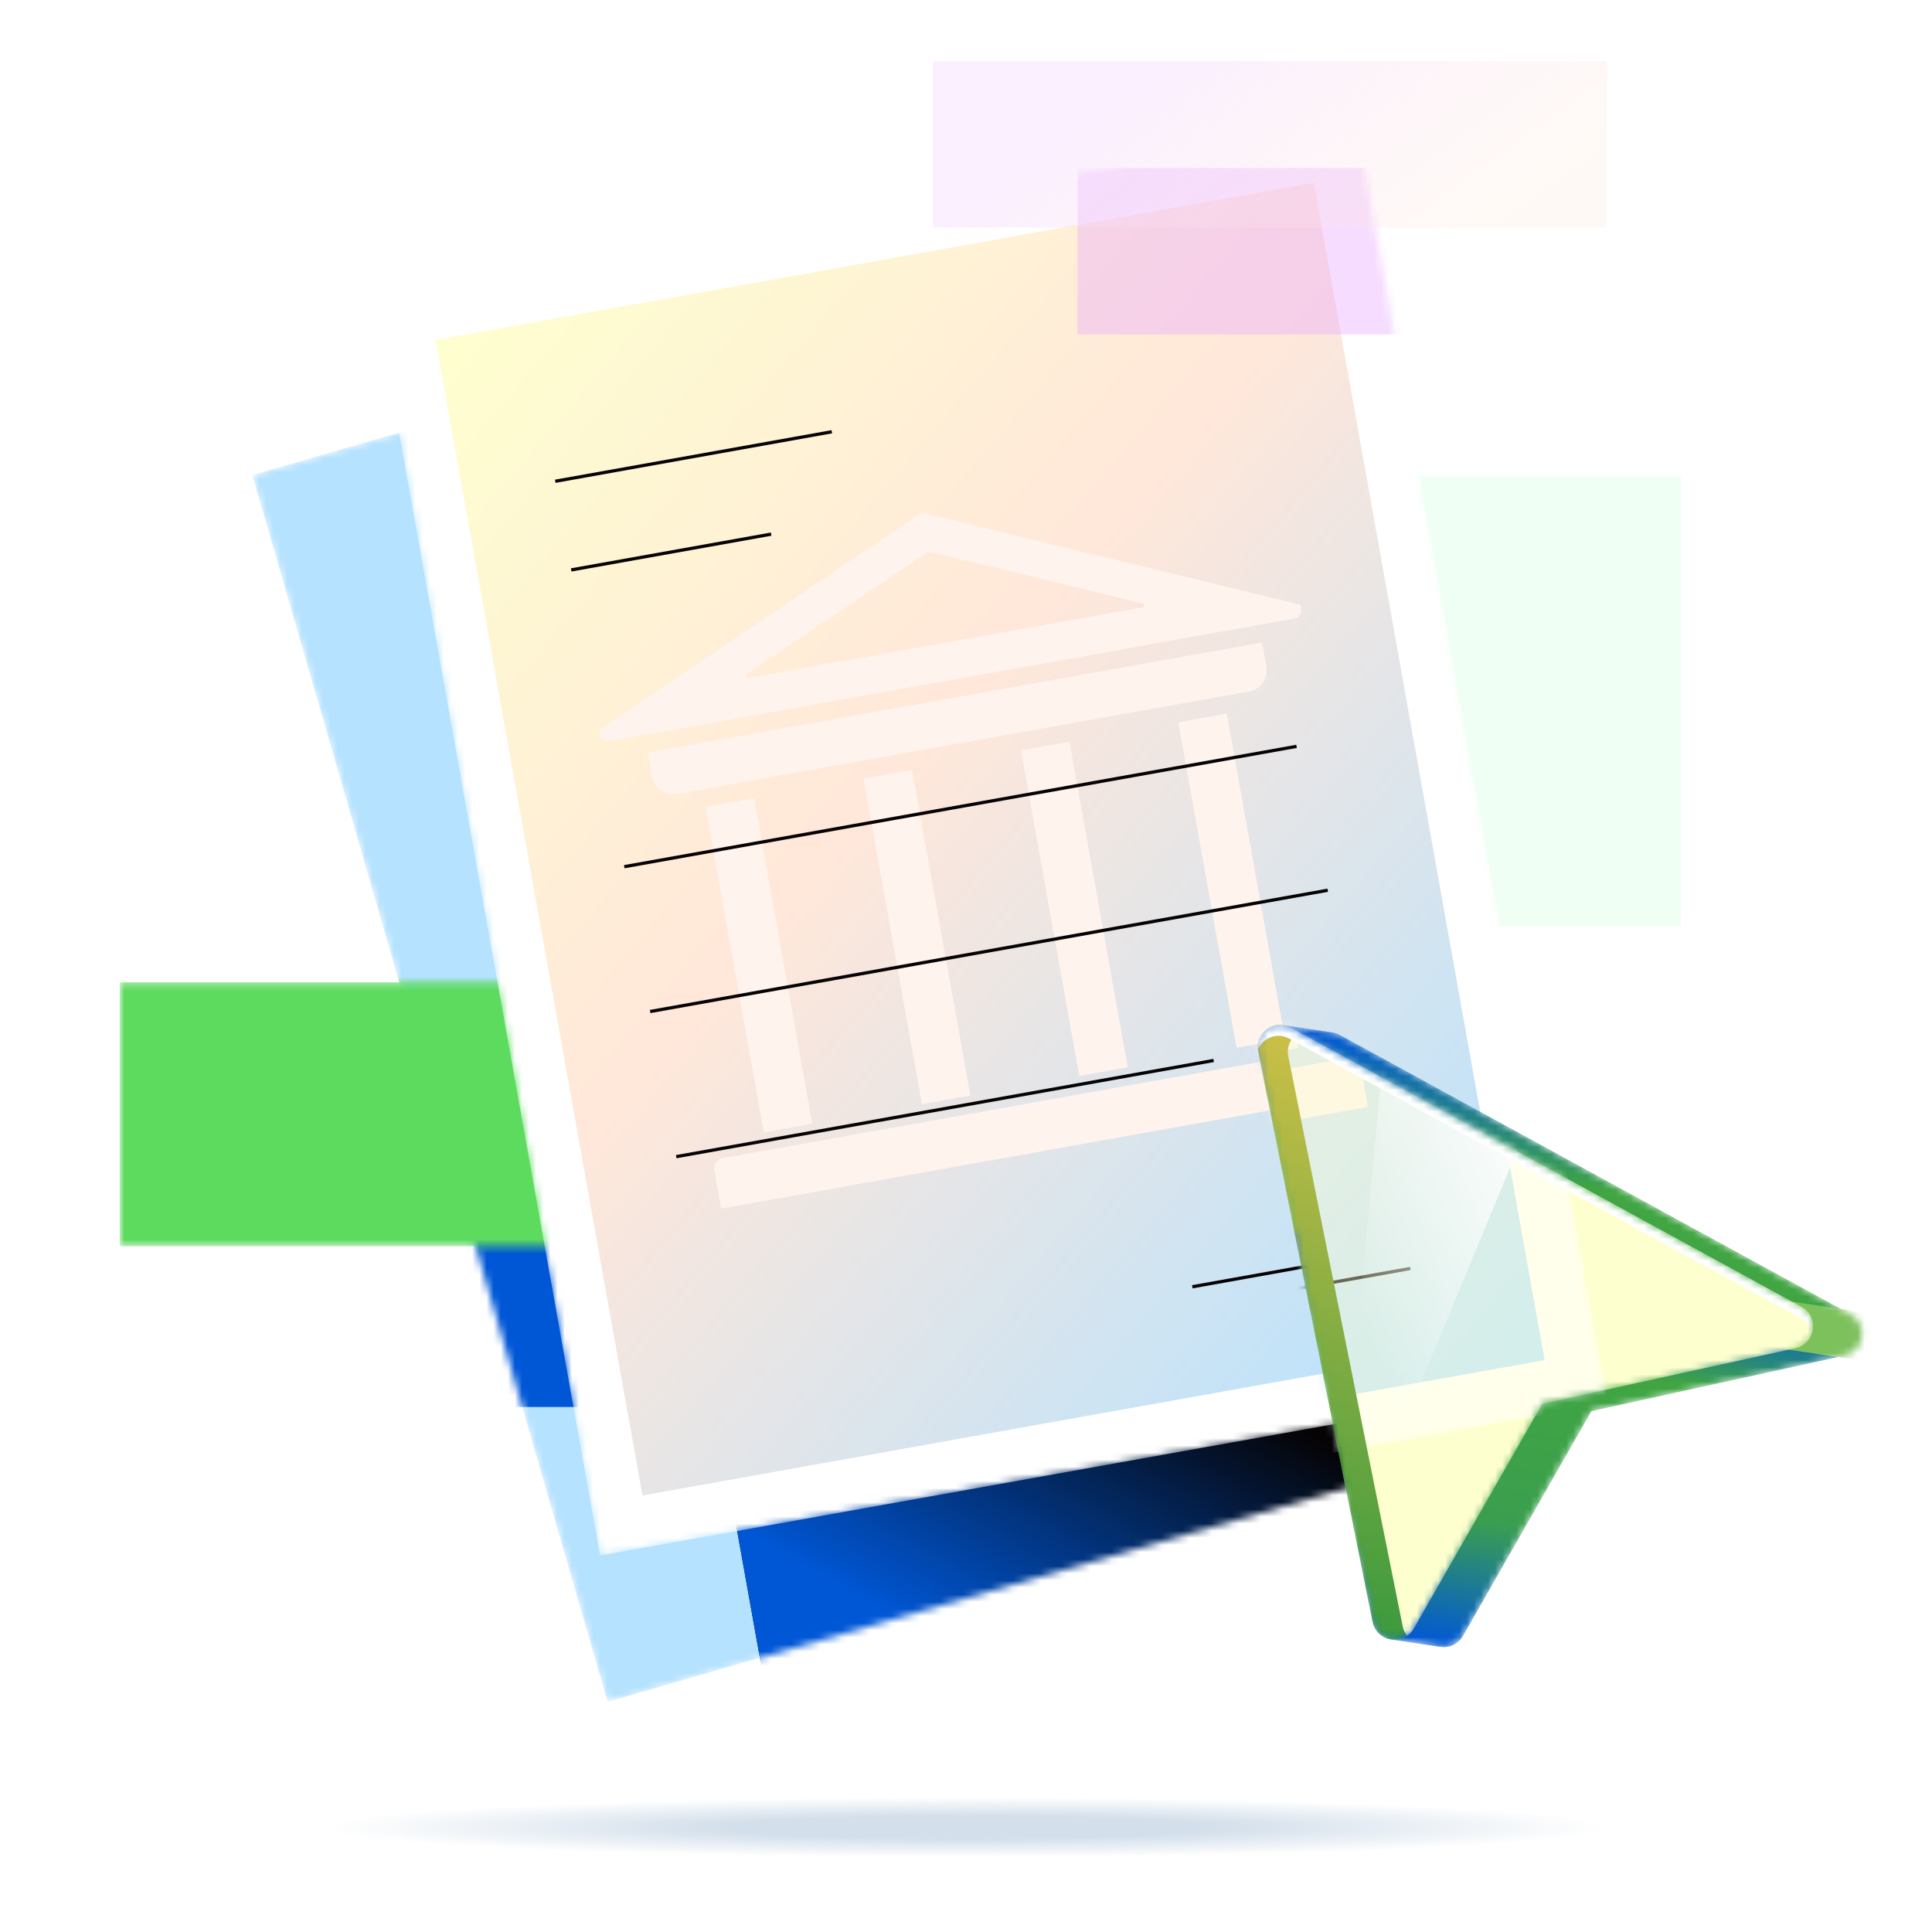 <svg width="272" height="272" viewBox="0 0 272 272" fill="none" xmlns="http://www.w3.org/2000/svg">
<mask id="mask0_594_23800" style="mask-type:alpha" maskUnits="userSpaceOnUse" x="0" y="0" width="272" height="272">
<rect x="0.465" y="0.473" width="271.206" height="271.206" fill="white"/>
</mask>
<g mask="url(#mask0_594_23800)">
<g filter="url(#filter0_f_594_23800)">
<path d="M226.228 257.092C226.228 256.797 225.612 256.502 224.419 256.223C213.413 254.376 178.433 253.041 136.987 253.041C86.69 253.041 45.898 255.028 45.898 257.465C45.898 257.76 46.514 258.054 47.707 258.334C58.752 260.181 93.694 261.516 135.14 261.516C185.436 261.516 226.228 259.529 226.228 257.092Z" fill="url(#paint0_radial_594_23800)"/>
</g>
<mask id="mask1_594_23800" style="mask-type:alpha" maskUnits="userSpaceOnUse" x="35" y="27" width="186" height="213">
<path fill-rule="evenodd" clip-rule="evenodd" d="M35.531 66.888L85.542 239.603L220.359 200.566L170.349 27.851L35.531 66.888Z" fill="white"/>
</mask>
<g mask="url(#mask1_594_23800)">
<path fill-rule="evenodd" clip-rule="evenodd" d="M35.531 66.888L85.542 239.603L220.359 200.566L170.349 27.851L35.531 66.888Z" fill="#B5E2FF"/>
<g filter="url(#filter1_f_594_23800)">
<rect x="39.203" y="160.922" width="105.247" height="37.162" fill="#0057D6"/>
</g>
<g filter="url(#filter2_f_594_23800)">
<path fill-rule="evenodd" clip-rule="evenodd" d="M75.543 57.763L107.226 234.76L245.385 210.029L213.702 33.032L75.543 57.763Z" fill="#050304"/>
<path fill-rule="evenodd" clip-rule="evenodd" d="M75.543 57.763L107.226 234.76L245.385 210.029L213.702 33.032L75.543 57.763Z" fill="url(#paint1_linear_594_23800)"/>
</g>
</g>
<g filter="url(#filter3_biif_594_23800)">
<rect x="188.391" y="67.082" width="48.261" height="63.332" fill="#D8FFE3" fill-opacity="0.4"/>
</g>
<mask id="mask2_594_23800" style="mask-type:alpha" maskUnits="userSpaceOnUse" x="16" y="138" width="107" height="38">
<rect x="16.852" y="138.293" width="105.247" height="37.162" fill="#5CDB5F"/>
</mask>
<g mask="url(#mask2_594_23800)">
<rect x="16.852" y="138.293" width="105.247" height="37.162" fill="#5CDB5F"/>
<g filter="url(#filter4_f_594_23800)">
<path fill-rule="evenodd" clip-rule="evenodd" d="M35.535 66.883L85.546 239.598L220.363 200.561L170.353 27.846L35.535 66.883Z" fill="#5CDB5F"/>
</g>
</g>
<mask id="mask3_594_23800" style="mask-type:alpha" maskUnits="userSpaceOnUse" x="52" y="17" width="171" height="203">
<rect x="52.797" y="42.005" width="140.355" height="179.81" transform="rotate(-10.149 52.797 42.005)" fill="white"/>
</mask>
<g mask="url(#mask3_594_23800)">
<path fill-rule="evenodd" clip-rule="evenodd" d="M184.611 26.385L61.909 48.349L90.825 209.889L213.527 187.925L184.611 26.385ZM52.797 42.005L84.48 219.001L222.639 194.27L190.956 17.274L52.797 42.005Z" fill="white"/>
<g filter="url(#filter5_ii_594_23800)">
<path d="M61.328 47.855L184.974 25.722L214.096 188.409L90.45 210.542L61.328 47.855Z" fill="white"/>
<path d="M61.328 47.855L184.974 25.722L214.096 188.409L90.45 210.542L61.328 47.855Z" fill="url(#paint2_linear_594_23800)"/>
</g>
<g filter="url(#filter6_i_594_23800)">
<path fill-rule="evenodd" clip-rule="evenodd" d="M83.947 102.39L129.398 71.796L182.693 84.752L182.802 85.362C182.856 85.662 182.794 85.97 182.631 86.219C182.468 86.467 182.217 86.635 181.932 86.686L85.29 103.985C85.006 104.023 84.716 103.94 84.485 103.756C84.254 103.571 84.1 103.299 84.056 102.999L83.947 102.39ZM160.459 84.565L130.374 77.264L104.689 94.548C104.638 94.584 104.601 94.637 104.582 94.699C104.564 94.761 104.566 94.828 104.588 94.889C104.611 94.951 104.652 95.003 104.705 95.037C104.758 95.071 104.82 95.086 104.882 95.079L160.463 85.13C160.523 85.115 160.576 85.08 160.614 85.029C160.652 84.978 160.672 84.915 160.672 84.85C160.672 84.785 160.65 84.722 160.612 84.67C160.573 84.618 160.519 84.581 160.459 84.565Z" fill="#FFF3ED"/>
<path d="M177.301 90.078L90.818 105.558L91.413 108.88C91.557 109.685 91.998 110.403 92.64 110.876C93.281 111.349 94.07 111.538 94.832 111.401L175.575 96.948C175.957 96.878 176.319 96.729 176.643 96.509C176.966 96.289 177.243 96.002 177.458 95.666C177.673 95.33 177.822 94.951 177.895 94.551C177.968 94.151 177.964 93.739 177.885 93.337L177.301 90.078Z" fill="#FFF3ED"/>
<path d="M187.234 147.294L101.358 162.666C100.977 162.734 100.64 162.96 100.421 163.292C100.203 163.625 100.12 164.039 100.192 164.441L101.148 169.779L189.899 153.892L188.943 148.554C188.871 148.152 188.65 147.793 188.33 147.557C188.009 147.32 187.615 147.226 187.234 147.294Z" fill="#FFF3ED"/>
<path d="M105.776 111.994L98.952 113.216L107.156 159.048L113.98 157.826L105.776 111.994Z" fill="#FFF3ED"/>
<path d="M128.023 108.012L121.199 109.233L129.403 155.065L136.227 153.844L128.023 108.012Z" fill="#FFF3ED"/>
<path d="M150.185 104.045L143.361 105.266L151.565 151.098L158.389 149.877L150.185 104.045Z" fill="#FFF3ED"/>
<path d="M172.327 100.081L165.503 101.303L173.707 147.135L180.531 145.913L172.327 100.081Z" fill="#FFF3ED"/>
</g>
<g filter="url(#filter7_d_594_23800)">
<path d="M77.41 65.471L116.346 58.501" stroke="#050304" stroke-width="0.457"/>
<path d="M79.652 77.953L107.802 72.914" stroke="#050304" stroke-width="0.457"/>
<path d="M167.102 178.875L195.252 173.836" stroke="#050304" stroke-width="0.457"/>
<path d="M87.129 119.734L181.774 102.793" stroke="#050304" stroke-width="0.457"/>
<path d="M90.773 140.123L186.164 123.048" stroke="#050304" stroke-width="0.457"/>
<path d="M94.441 160.559L170.102 147.016" stroke="#050304" stroke-width="0.457"/>
</g>
<g filter="url(#filter8_f_594_23800)">
<rect x="151.715" y="23.656" width="100.684" height="23.423" fill="#E8ABFF" fill-opacity="0.4"/>
</g>
</g>
<g filter="url(#filter9_bii_594_23800)">
<rect x="131.316" y="8.616" width="94.915" height="23.423" fill="url(#paint3_linear_594_23800)" fill-opacity="0.4"/>
</g>
<mask id="mask4_594_23800" style="mask-type:alpha" maskUnits="userSpaceOnUse" x="177" y="144" width="86" height="88">
<path d="M178.367 144.902C177.443 145.585 176.875 146.756 177.137 148.076L193.237 228.316C193.537 229.804 194.707 230.676 195.966 230.828L202.919 231.872C204.071 231.996 205.286 231.494 205.969 230.303L224.054 198.673L259.668 190.849C262.512 190.231 263.06 186.419 260.506 185.016L188.64 145.724L188.291 145.559C187.992 145.44 187.685 145.369 187.385 145.336L180.657 144.326C179.79 144.171 179.031 144.417 178.367 144.902Z" fill="white"/>
</mask>
<g mask="url(#mask4_594_23800)">
<path d="M178.367 144.902C177.443 145.585 176.875 146.756 177.137 148.076L193.237 228.316C193.537 229.804 194.707 230.676 195.966 230.828L202.919 231.872C204.071 231.996 205.286 231.494 205.969 230.303L224.054 198.673L259.668 190.849C262.512 190.231 263.06 186.419 260.506 185.016L188.64 145.724L188.291 145.559C187.992 145.44 187.685 145.369 187.385 145.336L180.657 144.326C179.79 144.171 179.031 144.417 178.367 144.902Z" fill="#40A542"/>
<path d="M178.367 144.902C177.443 145.585 176.875 146.756 177.137 148.076L193.237 228.316C193.537 229.804 194.707 230.676 195.966 230.828L202.919 231.872C204.071 231.996 205.286 231.494 205.969 230.303L224.054 198.673L259.668 190.849C262.512 190.231 263.06 186.419 260.506 185.016L188.64 145.724L188.291 145.559C187.992 145.44 187.685 145.369 187.385 145.336L180.657 144.326C179.79 144.171 179.031 144.417 178.367 144.902Z" fill="url(#paint4_linear_594_23800)"/>
<g filter="url(#filter10_f_594_23800)">
<rect x="242.422" y="181.772" width="26.878" height="6.755" transform="rotate(8.541 242.422 181.772)" fill="#7DC15D"/>
</g>
</g>
<mask id="mask5_594_23800" style="mask-type:alpha" maskUnits="userSpaceOnUse" x="177" y="144" width="79" height="87">
<path d="M177.123 148.068C176.597 145.445 179.377 143.403 181.726 144.687L253.589 183.977C256.145 185.374 255.599 189.191 252.754 189.816L217.141 197.63L199.052 229.259C197.607 231.786 193.798 231.168 193.225 228.314L177.123 148.068Z" fill="white"/>
</mask>
<g mask="url(#mask5_594_23800)">
<path d="M177.123 148.068C176.597 145.445 179.377 143.403 181.726 144.687L253.589 183.977C256.145 185.374 255.599 189.191 252.754 189.816L217.141 197.63L199.052 229.259C197.607 231.786 193.798 231.168 193.225 228.314L177.123 148.068Z" fill="url(#paint5_linear_594_23800)"/>
<g opacity="0.6" filter="url(#filter11_f_594_23800)">
<mask id="mask6_594_23800" style="mask-type:alpha" maskUnits="userSpaceOnUse" x="49" y="12" width="178" height="212">
<rect x="49.074" y="38.666" width="146.518" height="187.705" transform="rotate(-10.149 49.074 38.666)" fill="white"/>
</mask>
<g mask="url(#mask6_594_23800)">
<path fill-rule="evenodd" clip-rule="evenodd" d="M186.676 22.36L58.586 45.289L88.772 213.921L216.862 190.993L186.676 22.36ZM49.074 38.666L82.148 223.433L226.374 197.616L193.3 12.849L49.074 38.666Z" fill="white"/>
<g filter="url(#filter12_ii_594_23800)">
<path d="M57.984 44.766L187.059 21.661L217.46 191.491L88.385 214.596L57.984 44.766Z" fill="white"/>
<path d="M57.984 44.766L187.059 21.661L217.46 191.491L88.385 214.596L57.984 44.766Z" fill="url(#paint6_linear_594_23800)"/>
</g>
<g filter="url(#filter13_i_594_23800)">
<path fill-rule="evenodd" clip-rule="evenodd" d="M81.602 101.695L129.049 69.758L184.684 83.284L184.798 83.92C184.854 84.233 184.79 84.555 184.62 84.814C184.449 85.074 184.187 85.249 183.89 85.302L83.005 103.361C82.708 103.4 82.406 103.314 82.164 103.121C81.923 102.929 81.762 102.645 81.716 102.332L81.602 101.695ZM161.474 83.088L130.068 75.467L103.256 93.51C103.202 93.547 103.163 93.603 103.144 93.667C103.125 93.732 103.127 93.802 103.15 93.866C103.173 93.93 103.216 93.984 103.272 94.02C103.327 94.056 103.392 94.071 103.456 94.064L161.478 83.677C161.54 83.662 161.596 83.625 161.636 83.572C161.675 83.519 161.697 83.454 161.696 83.386C161.696 83.318 161.674 83.251 161.633 83.198C161.593 83.144 161.537 83.105 161.474 83.088Z" fill="#FFF3ED"/>
<path d="M179.055 88.843L88.776 105.003L89.396 108.471C89.547 109.311 90.007 110.061 90.677 110.554C91.346 111.048 92.169 111.245 92.966 111.103L177.254 96.015C177.652 95.942 178.031 95.786 178.368 95.556C178.706 95.326 178.995 95.028 179.219 94.677C179.444 94.326 179.599 93.93 179.675 93.513C179.752 93.095 179.748 92.665 179.665 92.246L179.055 88.843Z" fill="#FFF3ED"/>
<path d="M189.424 148.571L99.778 164.618C99.38 164.689 99.028 164.925 98.8 165.272C98.572 165.62 98.486 166.051 98.561 166.471L99.558 172.043L192.206 155.459L191.209 149.887C191.133 149.467 190.903 149.092 190.569 148.845C190.234 148.599 189.822 148.5 189.424 148.571Z" fill="#FFF3ED"/>
<path d="M104.39 111.721L97.266 112.997L105.831 160.841L112.954 159.566L104.39 111.721Z" fill="#FFF3ED"/>
<path d="M127.614 107.564L120.49 108.839L129.054 156.684L136.178 155.409L127.614 107.564Z" fill="#FFF3ED"/>
<path d="M150.748 103.423L143.625 104.698L152.189 152.543L159.313 151.268L150.748 103.423Z" fill="#FFF3ED"/>
<path d="M173.863 99.286L166.739 100.561L175.304 148.405L182.427 147.13L173.863 99.286Z" fill="#FFF3ED"/>
</g>
<g filter="url(#filter14_d_594_23800)">
<path d="M168.414 181.557L197.8 176.297" stroke="#050304" stroke-width="0.457"/>
</g>
</g>
</g>
<g filter="url(#filter15_f_594_23800)">
<path d="M182.931 145.335C181.817 145.961 181.084 147.242 181.377 148.704L197.479 228.95C197.587 229.486 197.808 229.943 198.106 230.315C196.373 231.495 193.715 230.66 193.244 228.314L177.143 148.068C176.616 145.445 179.396 143.403 181.746 144.687L182.931 145.335Z" fill="url(#paint7_linear_594_23800)"/>
</g>
<g filter="url(#filter16_f_594_23800)">
<path d="M177.094 147.749C177.779 146.151 179.766 145.264 181.515 146.22L253.378 185.51C254.391 186.064 254.917 186.997 255.005 187.961C255.573 186.582 255.168 184.829 253.609 183.977L181.746 144.687C179.492 143.455 176.843 145.283 177.094 147.749Z" fill="white"/>
</g>
<g filter="url(#filter17_f_594_23800)">
<path d="M187.716 224.474L217.684 152.073L196.059 134.15L187.716 224.474Z" fill="url(#paint8_linear_594_23800)"/>
</g>
</g>
</g>
<defs>
<filter id="filter0_f_594_23800" x="43.613" y="250.755" width="184.899" height="13.046" filterUnits="userSpaceOnUse" color-interpolation-filters="sRGB">
<feFlood flood-opacity="0" result="BackgroundImageFix"/>
<feBlend mode="normal" in="SourceGraphic" in2="BackgroundImageFix" result="shape"/>
<feGaussianBlur stdDeviation="1.143" result="effect1_foregroundBlur_594_23800"/>
</filter>
<filter id="filter1_f_594_23800" x="36.156" y="157.875" width="111.341" height="43.256" filterUnits="userSpaceOnUse" color-interpolation-filters="sRGB">
<feFlood flood-opacity="0" result="BackgroundImageFix"/>
<feBlend mode="normal" in="SourceGraphic" in2="BackgroundImageFix" result="shape"/>
<feGaussianBlur stdDeviation="1.524" result="effect1_foregroundBlur_594_23800"/>
</filter>
<filter id="filter2_f_594_23800" x="72.496" y="29.985" width="175.938" height="207.822" filterUnits="userSpaceOnUse" color-interpolation-filters="sRGB">
<feFlood flood-opacity="0" result="BackgroundImageFix"/>
<feBlend mode="normal" in="SourceGraphic" in2="BackgroundImageFix" result="shape"/>
<feGaussianBlur stdDeviation="1.524" result="effect1_foregroundBlur_594_23800"/>
</filter>
<filter id="filter3_biif_594_23800" x="186.105" y="64.797" width="52.833" height="67.903" filterUnits="userSpaceOnUse" color-interpolation-filters="sRGB">
<feFlood flood-opacity="0" result="BackgroundImageFix"/>
<feGaussianBlur in="BackgroundImageFix" stdDeviation="0.381"/>
<feComposite in2="SourceAlpha" operator="in" result="effect1_backgroundBlur_594_23800"/>
<feBlend mode="normal" in="SourceGraphic" in2="effect1_backgroundBlur_594_23800" result="shape"/>
<feColorMatrix in="SourceAlpha" type="matrix" values="0 0 0 0 0 0 0 0 0 0 0 0 0 0 0 0 0 0 127 0" result="hardAlpha"/>
<feOffset dx="-0.381" dy="-0.381"/>
<feGaussianBlur stdDeviation="0.19"/>
<feComposite in2="hardAlpha" operator="arithmetic" k2="-1" k3="1"/>
<feColorMatrix type="matrix" values="0 0 0 0 0.581 0 0 0 0 0.831 0 0 0 0 0.988 0 0 0 1 0"/>
<feBlend mode="normal" in2="shape" result="effect2_innerShadow_594_23800"/>
<feColorMatrix in="SourceAlpha" type="matrix" values="0 0 0 0 0 0 0 0 0 0 0 0 0 0 0 0 0 0 127 0" result="hardAlpha"/>
<feOffset dx="0.381" dy="0.381"/>
<feGaussianBlur stdDeviation="0.19"/>
<feComposite in2="hardAlpha" operator="arithmetic" k2="-1" k3="1"/>
<feColorMatrix type="matrix" values="0 0 0 0 0.994 0 0 0 0 1 0 0 0 0 0.958 0 0 0 1 0"/>
<feBlend mode="normal" in2="effect2_innerShadow_594_23800" result="effect3_innerShadow_594_23800"/>
<feGaussianBlur stdDeviation="1.143" result="effect4_foregroundBlur_594_23800"/>
</filter>
<filter id="filter4_f_594_23800" x="34.011" y="26.323" width="187.875" height="214.799" filterUnits="userSpaceOnUse" color-interpolation-filters="sRGB">
<feFlood flood-opacity="0" result="BackgroundImageFix"/>
<feBlend mode="normal" in="SourceGraphic" in2="BackgroundImageFix" result="shape"/>
<feGaussianBlur stdDeviation="0.762" result="effect1_foregroundBlur_594_23800"/>
</filter>
<filter id="filter5_ii_594_23800" x="60.566" y="24.96" width="154.289" height="186.343" filterUnits="userSpaceOnUse" color-interpolation-filters="sRGB">
<feFlood flood-opacity="0" result="BackgroundImageFix"/>
<feBlend mode="normal" in="SourceGraphic" in2="BackgroundImageFix" result="shape"/>
<feColorMatrix in="SourceAlpha" type="matrix" values="0 0 0 0 0 0 0 0 0 0 0 0 0 0 0 0 0 0 127 0" result="hardAlpha"/>
<feOffset dx="-0.762" dy="-0.762"/>
<feGaussianBlur stdDeviation="0.381"/>
<feComposite in2="hardAlpha" operator="arithmetic" k2="-1" k3="1"/>
<feColorMatrix type="matrix" values="0 0 0 0 0.581 0 0 0 0 0.831 0 0 0 0 0.988 0 0 0 1 0"/>
<feBlend mode="normal" in2="shape" result="effect1_innerShadow_594_23800"/>
<feColorMatrix in="SourceAlpha" type="matrix" values="0 0 0 0 0 0 0 0 0 0 0 0 0 0 0 0 0 0 127 0" result="hardAlpha"/>
<feOffset dx="0.762" dy="0.762"/>
<feGaussianBlur stdDeviation="0.381"/>
<feComposite in2="hardAlpha" operator="arithmetic" k2="-1" k3="1"/>
<feColorMatrix type="matrix" values="0 0 0 0 0.994 0 0 0 0 1 0 0 0 0 0.958 0 0 0 1 0"/>
<feBlend mode="normal" in2="effect1_innerShadow_594_23800" result="effect2_innerShadow_594_23800"/>
</filter>
<filter id="filter6_i_594_23800" x="83.945" y="71.796" width="106.334" height="98.364" filterUnits="userSpaceOnUse" color-interpolation-filters="sRGB">
<feFlood flood-opacity="0" result="BackgroundImageFix"/>
<feBlend mode="normal" in="SourceGraphic" in2="BackgroundImageFix" result="shape"/>
<feColorMatrix in="SourceAlpha" type="matrix" values="0 0 0 0 0 0 0 0 0 0 0 0 0 0 0 0 0 0 127 0" result="hardAlpha"/>
<feOffset dx="0.381" dy="0.381"/>
<feGaussianBlur stdDeviation="0.19"/>
<feComposite in2="hardAlpha" operator="arithmetic" k2="-1" k3="1"/>
<feColorMatrix type="matrix" values="0 0 0 0 0.994 0 0 0 0 1 0 0 0 0 0.958 0 0 0 1 0"/>
<feBlend mode="normal" in2="shape" result="effect1_innerShadow_594_23800"/>
</filter>
<filter id="filter7_d_594_23800" x="75.847" y="58.276" width="122.493" height="125.394" filterUnits="userSpaceOnUse" color-interpolation-filters="sRGB">
<feFlood flood-opacity="0" result="BackgroundImageFix"/>
<feColorMatrix in="SourceAlpha" type="matrix" values="0 0 0 0 0 0 0 0 0 0 0 0 0 0 0 0 0 0 127 0" result="hardAlpha"/>
<feOffset dx="0.762" dy="2.285"/>
<feGaussianBlur stdDeviation="1.143"/>
<feComposite in2="hardAlpha" operator="out"/>
<feColorMatrix type="matrix" values="0 0 0 0 0.467 0 0 0 0 0.58 0 0 0 0 0.682 0 0 0 1 0"/>
<feBlend mode="normal" in2="BackgroundImageFix" result="effect1_dropShadow_594_23800"/>
<feBlend mode="normal" in="SourceGraphic" in2="effect1_dropShadow_594_23800" result="shape"/>
</filter>
<filter id="filter8_f_594_23800" x="150.191" y="22.133" width="103.731" height="26.47" filterUnits="userSpaceOnUse" color-interpolation-filters="sRGB">
<feFlood flood-opacity="0" result="BackgroundImageFix"/>
<feBlend mode="normal" in="SourceGraphic" in2="BackgroundImageFix" result="shape"/>
<feGaussianBlur stdDeviation="0.762" result="effect1_foregroundBlur_594_23800"/>
</filter>
<filter id="filter9_bii_594_23800" x="128.269" y="5.569" width="101.009" height="29.517" filterUnits="userSpaceOnUse" color-interpolation-filters="sRGB">
<feFlood flood-opacity="0" result="BackgroundImageFix"/>
<feGaussianBlur in="BackgroundImageFix" stdDeviation="1.524"/>
<feComposite in2="SourceAlpha" operator="in" result="effect1_backgroundBlur_594_23800"/>
<feBlend mode="normal" in="SourceGraphic" in2="effect1_backgroundBlur_594_23800" result="shape"/>
<feColorMatrix in="SourceAlpha" type="matrix" values="0 0 0 0 0 0 0 0 0 0 0 0 0 0 0 0 0 0 127 0" result="hardAlpha"/>
<feOffset dx="-0.381" dy="-0.381"/>
<feGaussianBlur stdDeviation="0.19"/>
<feComposite in2="hardAlpha" operator="arithmetic" k2="-1" k3="1"/>
<feColorMatrix type="matrix" values="0 0 0 0 0.988 0 0 0 0 0.728 0 0 0 0 0.581 0 0 0 1 0"/>
<feBlend mode="normal" in2="shape" result="effect2_innerShadow_594_23800"/>
<feColorMatrix in="SourceAlpha" type="matrix" values="0 0 0 0 0 0 0 0 0 0 0 0 0 0 0 0 0 0 127 0" result="hardAlpha"/>
<feOffset dx="0.381" dy="0.381"/>
<feGaussianBlur stdDeviation="0.19"/>
<feComposite in2="hardAlpha" operator="arithmetic" k2="-1" k3="1"/>
<feColorMatrix type="matrix" values="0 0 0 0 0.994 0 0 0 0 1 0 0 0 0 0.958 0 0 0 1 0"/>
<feBlend mode="normal" in2="effect2_innerShadow_594_23800" result="effect3_innerShadow_594_23800"/>
</filter>
<filter id="filter10_f_594_23800" x="241.113" y="181.467" width="28.195" height="11.281" filterUnits="userSpaceOnUse" color-interpolation-filters="sRGB">
<feFlood flood-opacity="0" result="BackgroundImageFix"/>
<feBlend mode="normal" in="SourceGraphic" in2="BackgroundImageFix" result="shape"/>
<feGaussianBlur stdDeviation="0.152" result="effect1_foregroundBlur_594_23800"/>
</filter>
<filter id="filter11_f_594_23800" x="46.789" y="10.563" width="181.872" height="215.156" filterUnits="userSpaceOnUse" color-interpolation-filters="sRGB">
<feFlood flood-opacity="0" result="BackgroundImageFix"/>
<feBlend mode="normal" in="SourceGraphic" in2="BackgroundImageFix" result="shape"/>
<feGaussianBlur stdDeviation="1.143" result="effect1_foregroundBlur_594_23800"/>
</filter>
<filter id="filter12_ii_594_23800" x="57.223" y="20.899" width="161" height="194.458" filterUnits="userSpaceOnUse" color-interpolation-filters="sRGB">
<feFlood flood-opacity="0" result="BackgroundImageFix"/>
<feBlend mode="normal" in="SourceGraphic" in2="BackgroundImageFix" result="shape"/>
<feColorMatrix in="SourceAlpha" type="matrix" values="0 0 0 0 0 0 0 0 0 0 0 0 0 0 0 0 0 0 127 0" result="hardAlpha"/>
<feOffset dx="-0.762" dy="-0.762"/>
<feGaussianBlur stdDeviation="0.381"/>
<feComposite in2="hardAlpha" operator="arithmetic" k2="-1" k3="1"/>
<feColorMatrix type="matrix" values="0 0 0 0 0.581 0 0 0 0 0.831 0 0 0 0 0.988 0 0 0 1 0"/>
<feBlend mode="normal" in2="shape" result="effect1_innerShadow_594_23800"/>
<feColorMatrix in="SourceAlpha" type="matrix" values="0 0 0 0 0 0 0 0 0 0 0 0 0 0 0 0 0 0 127 0" result="hardAlpha"/>
<feOffset dx="0.762" dy="0.762"/>
<feGaussianBlur stdDeviation="0.381"/>
<feComposite in2="hardAlpha" operator="arithmetic" k2="-1" k3="1"/>
<feColorMatrix type="matrix" values="0 0 0 0 0.994 0 0 0 0 1 0 0 0 0 0.958 0 0 0 1 0"/>
<feBlend mode="normal" in2="effect1_innerShadow_594_23800" result="effect2_innerShadow_594_23800"/>
</filter>
<filter id="filter13_i_594_23800" x="81.602" y="69.758" width="110.986" height="102.666" filterUnits="userSpaceOnUse" color-interpolation-filters="sRGB">
<feFlood flood-opacity="0" result="BackgroundImageFix"/>
<feBlend mode="normal" in="SourceGraphic" in2="BackgroundImageFix" result="shape"/>
<feColorMatrix in="SourceAlpha" type="matrix" values="0 0 0 0 0 0 0 0 0 0 0 0 0 0 0 0 0 0 127 0" result="hardAlpha"/>
<feOffset dx="0.381" dy="0.381"/>
<feGaussianBlur stdDeviation="0.19"/>
<feComposite in2="hardAlpha" operator="arithmetic" k2="-1" k3="1"/>
<feColorMatrix type="matrix" values="0 0 0 0 0.994 0 0 0 0 1 0 0 0 0 0.958 0 0 0 1 0"/>
<feBlend mode="normal" in2="shape" result="effect1_innerShadow_594_23800"/>
</filter>
<filter id="filter14_d_594_23800" x="73.219" y="55.673" width="127.669" height="130.68" filterUnits="userSpaceOnUse" color-interpolation-filters="sRGB">
<feFlood flood-opacity="0" result="BackgroundImageFix"/>
<feColorMatrix in="SourceAlpha" type="matrix" values="0 0 0 0 0 0 0 0 0 0 0 0 0 0 0 0 0 0 127 0" result="hardAlpha"/>
<feOffset dx="0.762" dy="2.285"/>
<feGaussianBlur stdDeviation="1.143"/>
<feComposite in2="hardAlpha" operator="out"/>
<feColorMatrix type="matrix" values="0 0 0 0 0.467 0 0 0 0 0.58 0 0 0 0 0.682 0 0 0 1 0"/>
<feBlend mode="normal" in2="BackgroundImageFix" result="effect1_dropShadow_594_23800"/>
<feBlend mode="normal" in="SourceGraphic" in2="effect1_dropShadow_594_23800" result="shape"/>
</filter>
<filter id="filter15_f_594_23800" x="175.554" y="142.769" width="24.075" height="89.601" filterUnits="userSpaceOnUse" color-interpolation-filters="sRGB">
<feFlood flood-opacity="0" result="BackgroundImageFix"/>
<feBlend mode="normal" in="SourceGraphic" in2="BackgroundImageFix" result="shape"/>
<feGaussianBlur stdDeviation="0.762" result="effect1_foregroundBlur_594_23800"/>
</filter>
<filter id="filter16_f_594_23800" x="176.85" y="144.064" width="78.629" height="44.126" filterUnits="userSpaceOnUse" color-interpolation-filters="sRGB">
<feFlood flood-opacity="0" result="BackgroundImageFix"/>
<feBlend mode="normal" in="SourceGraphic" in2="BackgroundImageFix" result="shape"/>
<feGaussianBlur stdDeviation="0.114" result="effect1_foregroundBlur_594_23800"/>
</filter>
<filter id="filter17_f_594_23800" x="185.429" y="131.864" width="34.54" height="94.895" filterUnits="userSpaceOnUse" color-interpolation-filters="sRGB">
<feFlood flood-opacity="0" result="BackgroundImageFix"/>
<feBlend mode="normal" in="SourceGraphic" in2="BackgroundImageFix" result="shape"/>
<feGaussianBlur stdDeviation="1.143" result="effect1_foregroundBlur_594_23800"/>
</filter>
<radialGradient id="paint0_radial_594_23800" cx="0" cy="0" r="1" gradientUnits="userSpaceOnUse" gradientTransform="translate(136.063 257.278) rotate(90) scale(4.238 90.165)">
<stop offset="0.375" stop-color="#D3DFEB"/>
<stop offset="1" stop-color="#D3DFEB" stop-opacity="0"/>
</radialGradient>
<linearGradient id="paint1_linear_594_23800" x1="137.841" y1="234.766" x2="162.834" y2="189.764" gradientUnits="userSpaceOnUse">
<stop stop-color="#0057D6"/>
<stop offset="1" stop-color="#0057D6" stop-opacity="0"/>
</linearGradient>
<linearGradient id="paint2_linear_594_23800" x1="214.096" y1="188.41" x2="56.126" y2="53.968" gradientUnits="userSpaceOnUse">
<stop stop-color="#B5E2FF"/>
<stop offset="0.568" stop-color="#FFE7DA"/>
<stop offset="1" stop-color="#FEFFCF"/>
</linearGradient>
<linearGradient id="paint3_linear_594_23800" x1="213.22" y1="29.315" x2="187.193" y2="-6.95" gradientUnits="userSpaceOnUse">
<stop stop-color="#FFE7DA" stop-opacity="0.6"/>
<stop offset="1" stop-color="#F5DAFF"/>
</linearGradient>
<linearGradient id="paint4_linear_594_23800" x1="222.169" y1="150.557" x2="209.801" y2="232.907" gradientUnits="userSpaceOnUse">
<stop stop-color="#0057D6"/>
<stop offset="0.198" stop-color="#0057D6" stop-opacity="0"/>
<stop offset="0.333" stop-color="#0057D6" stop-opacity="0"/>
<stop offset="0.348" stop-color="#0057D6"/>
<stop offset="0.502" stop-color="#0057D6" stop-opacity="0"/>
<stop offset="0.778" stop-color="#0057D6" stop-opacity="0.087"/>
<stop offset="1" stop-color="#0057D6"/>
</linearGradient>
<linearGradient id="paint5_linear_594_23800" x1="177.559" y1="143.86" x2="228.763" y2="209.312" gradientUnits="userSpaceOnUse">
<stop stop-color="#FEFFCF"/>
<stop offset="1" stop-color="#FEFFCF"/>
</linearGradient>
<linearGradient id="paint6_linear_594_23800" x1="217.46" y1="191.491" x2="52.553" y2="51.147" gradientUnits="userSpaceOnUse">
<stop stop-color="#B5E2FF"/>
<stop offset="0.568" stop-color="#FFE7DA"/>
<stop offset="1" stop-color="#FEFFCF"/>
</linearGradient>
<linearGradient id="paint7_linear_594_23800" x1="193.965" y1="146.321" x2="181.598" y2="228.667" gradientUnits="userSpaceOnUse">
<stop stop-color="#CDC047"/>
<stop offset="1" stop-color="#3C9A3E"/>
</linearGradient>
<linearGradient id="paint8_linear_594_23800" x1="216.824" y1="158.251" x2="185.55" y2="170.053" gradientUnits="userSpaceOnUse">
<stop stop-color="white"/>
<stop offset="1" stop-color="white" stop-opacity="0"/>
</linearGradient>
</defs>
</svg>
